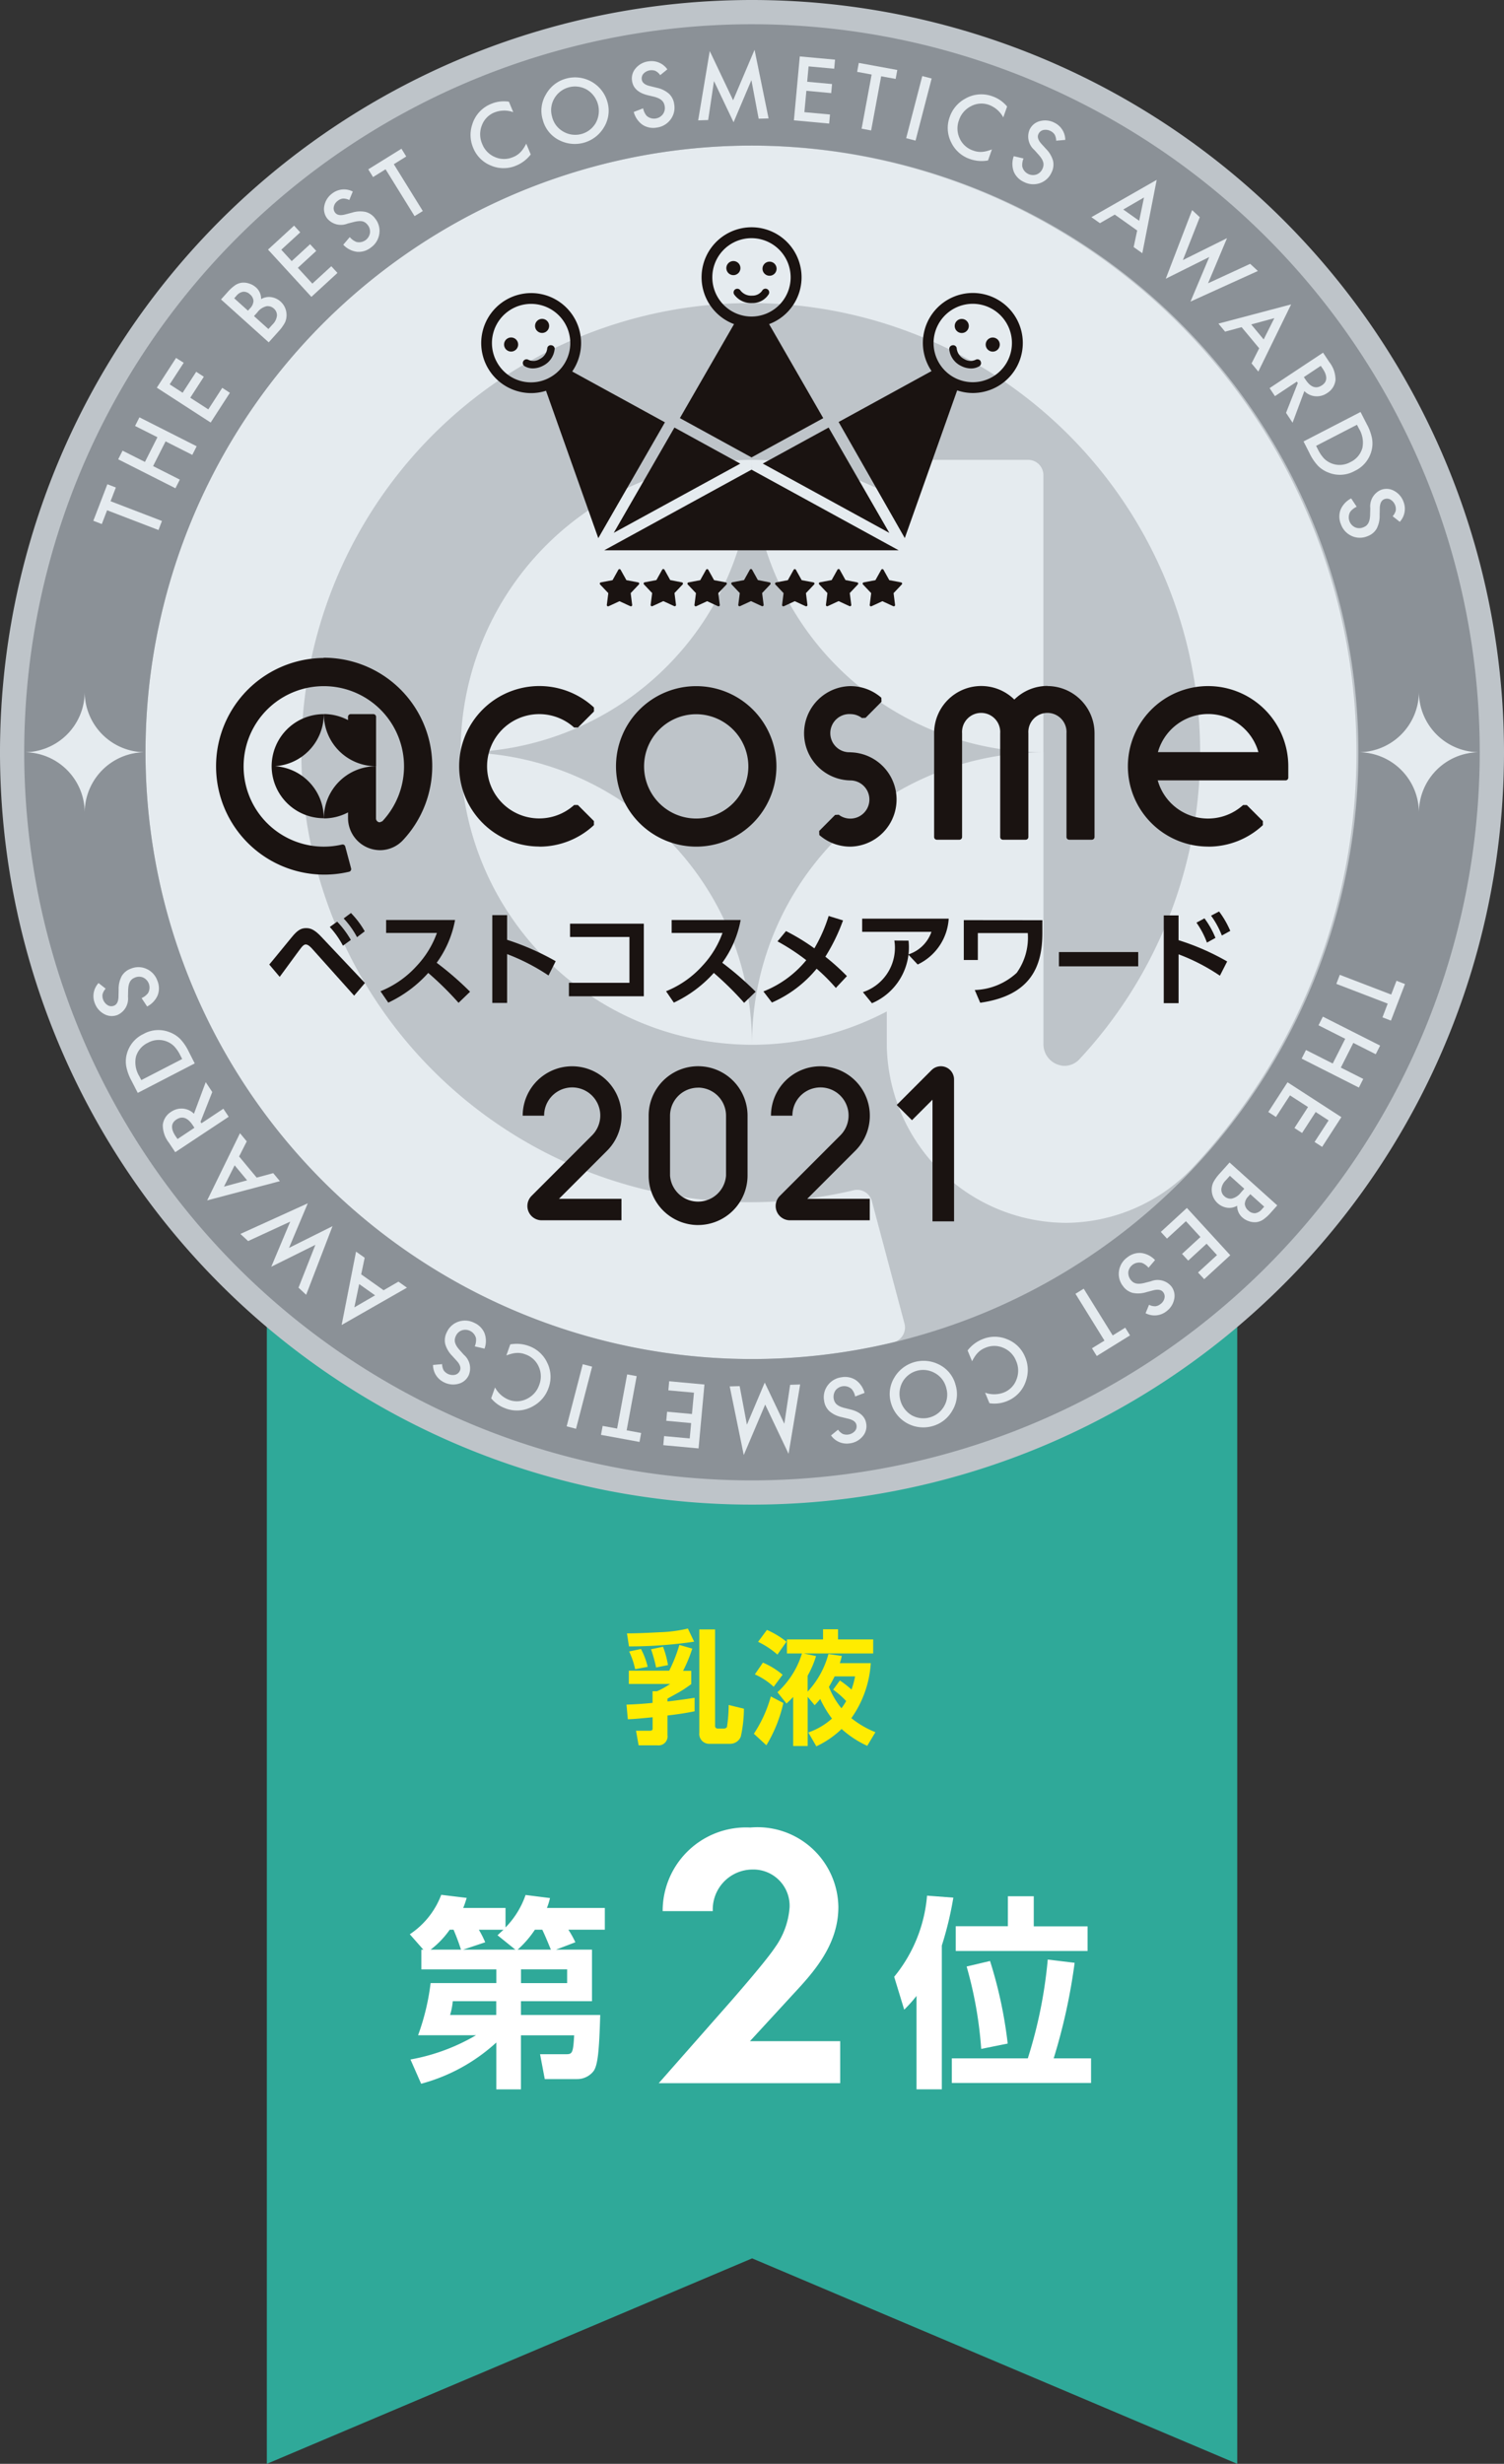 <svg xmlns="http://www.w3.org/2000/svg" xmlns:xlink="http://www.w3.org/1999/xlink" width="75" height="122.813" viewBox="0 0 75 122.813"><rect x="0" y="0" width="75" height="122.813" fill="#333333" stroke="none"/><defs><clipPath id="a"><rect width="75" height="122.812" fill="none"/></clipPath></defs><path d="M30.175,137.375v62.234l24.2-10.242,24.192,10.242V137.375Z" transform="translate(-16.869 -76.797)" fill="#2fa999"/><g clip-path="url(#a)"><path d="M55.43,216.916v2.57H51.887v.686H55.84c-.051,1.813-.123,2.519-.338,2.806a1.031,1.031,0,0,1-.819.389H53.075l-.235-1.239h1.249c.348,0,.4,0,.451-.942H51.887v2.693H50.658v-2.335A8.967,8.967,0,0,1,46.91,223.6l-.532-1.209a9.9,9.9,0,0,0,3.267-1.208H46.757a11.581,11.581,0,0,0,.625-2.6h3.277V217.9H46.921v-.983h.1l-.676-.768a4.084,4.084,0,0,0,1.567-1.966l1.27.154c-.072.225-.092.3-.174.5h2.11v.972a4.33,4.33,0,0,0,1-1.618l1.218.154a3.5,3.5,0,0,1-.153.492h2.887v1.085H54.253a5.275,5.275,0,0,1,.348.625l-.963.368Zm-6.533,0c-.144-.46-.307-.839-.369-.993h-.194a4.426,4.426,0,0,1-.952.993Zm-.41,2.57a3.377,3.377,0,0,1-.133.686h2.3v-.686Zm3.123-2.57-.891-.717c.164-.153.205-.194.3-.276H49.788a5.08,5.08,0,0,1,.317.625l-1.1.368Zm1.771,0c-.1-.235-.266-.655-.43-.993h-.369a5.087,5.087,0,0,1-.86.993Zm.809.983h-2.3v.686h2.3Z" transform="translate(-25.909 -119.734)" fill="#fff"/><path d="M102.23,219.273a6.625,6.625,0,0,1-.614.686l-.5-1.638a7.327,7.327,0,0,0,1.639-4.045l1.311.1a16.941,16.941,0,0,1-.574,2.386v7.168H102.23Zm5.55,3.113a23.109,23.109,0,0,0,.994-4.925l1.341.163a28.965,28.965,0,0,1-1.045,4.762h1.864v1.229h-6.943v-1.229Zm-.993-8.079h1.29v1.5h2.683v1.228h-6.574V215.8h2.6Zm-1.331,7.608a20.031,20.031,0,0,0-.727-4.106l1.167-.276a21.87,21.87,0,0,1,.881,4.116Z" transform="translate(-56.526 -119.786)" fill="#fff"/><path d="M78.166,215.165c.224-.261,1.681-1.924,2.129-2.6a3.906,3.906,0,0,0,.729-2,1.806,1.806,0,0,0-1.849-1.887,1.989,1.989,0,0,0-1.98,2.073h-2.5a4.159,4.159,0,0,1,4.372-4.166,4.032,4.032,0,0,1,4.39,3.961c0,1.924-1.289,3.306-2.26,4.353l-2.149,2.335h4.5v2.093H74.5Z" transform="translate(-41.65 -115.49)" fill="#fff"/><path d="M74.125,185.086a7.171,7.171,0,0,1-.457,1.106h.407v.661c-.123.093-.253.185-.432.3-.1.068-.636.359-.754.426v.142c.828-.1,1.118-.148,1.353-.185v.673c-.241.049-.649.13-1.353.21v.976a.449.449,0,0,1-.494.513H71.45l-.13-.729H72c.148,0,.148-.062.148-.123v-.549c-.8.08-1.007.093-1.236.1l-.067-.729c.377-.013.809-.037,1.3-.087v-.58h.223a4.311,4.311,0,0,0,.654-.364H70.962v-.661h2.013a7.491,7.491,0,0,0,.507-1.285Zm.093-.346a22.14,22.14,0,0,1-3.249.235l-.1-.649c.525,0,1.161-.031,1.618-.056a7.006,7.006,0,0,0,1.42-.185Zm-2.65.364a3.719,3.719,0,0,1,.334.889l-.624.118a4.227,4.227,0,0,0-.3-.884Zm1.1-.111a4.769,4.769,0,0,1,.247.914l-.593.118a7.316,7.316,0,0,0-.253-.908Zm1.81-.865h.784v4.812a.127.127,0,0,0,.142.13h.29a.188.188,0,0,0,.161-.074,7.426,7.426,0,0,0,.086-1.1l.76.185a6.631,6.631,0,0,1-.155,1.39.567.567,0,0,1-.525.359H74.99a.491.491,0,0,1-.513-.549Z" transform="translate(-39.604 -102.909)" fill="#ffec00"/><path d="M85.25,189.376a6.5,6.5,0,0,0,.846-1.859l.624.327a7.007,7.007,0,0,1-.846,2.107Zm.451-3.546a3.81,3.81,0,0,1,.982.605l-.445.6a3.421,3.421,0,0,0-.939-.618Zm.2-1.63a4.429,4.429,0,0,1,.975.587l-.451.643a4.27,4.27,0,0,0-.964-.636Zm2.032,3.336v2.452h-.723v-2.447a4.1,4.1,0,0,1-.334.328l-.451-.562a4.307,4.307,0,0,0,1.223-1.933H86.9v-.7h1.8v-.506h.747v.506H91.2v.7H87.739l.612.13a4.867,4.867,0,0,1-.42.982v.791a4.43,4.43,0,0,0,1.038-1.878l.667.1c-.043.185-.068.259-.1.358h1.544a5.3,5.3,0,0,1-.969,2.742,4.743,4.743,0,0,0,1.2.7l-.407.68a5.065,5.065,0,0,1-1.279-.84,4.648,4.648,0,0,1-1.26.864l-.4-.691a3.47,3.47,0,0,0,1.18-.692,5.34,5.34,0,0,1-.586-.976c-.105.123-.161.191-.278.309Zm1.606-.815a5.261,5.261,0,0,1,.58.451,4.222,4.222,0,0,0,.179-.655H89.277c-.093.186-.161.315-.284.526a4.027,4.027,0,0,0,.624,1.062,2.813,2.813,0,0,0,.235-.359,4.339,4.339,0,0,0-.648-.568Z" transform="translate(-47.657 -102.956)" fill="#ffec00"/><path d="M75,37.5A37.5,37.5,0,1,1,37.5,0,37.5,37.5,0,0,1,75,37.5" fill="#bec4c9"/><path d="M46.821,32.122A14.555,14.555,0,0,1,32.29,46.7,14.554,14.554,0,0,1,46.821,32.122m-.077-15.665a30.243,30.243,0,1,0,7.122,59.654.762.762,0,0,0,.558-.939l-1.625-6.1a.757.757,0,0,0-.9-.544,22.409,22.409,0,1,1,11.222-6.5,1.022,1.022,0,0,1-.724.3,1.074,1.074,0,0,1-1.042-1.077V46.7A14.554,14.554,0,0,0,46.821,61.277a14.411,14.411,0,0,0,6.722-1.661v1.526A8.982,8.982,0,0,0,62.5,70.154a8.77,8.77,0,0,0,6.055-2.508l.168-.168A30.263,30.263,0,0,0,46.744,16.457M32.29,46.7A14.554,14.554,0,0,0,46.821,61.277,14.554,14.554,0,0,0,32.29,46.7M61.352,32.884a.761.761,0,0,0-.759-.762H54.3a.761.761,0,0,0-.759.762v.9a14.421,14.421,0,0,0-6.722-1.661A14.556,14.556,0,0,0,61.353,46.7V32.884Z" transform="translate(-9.321 -9.2)" fill="#e5ebef"/><path d="M39.033,75.324A36.291,36.291,0,1,1,75.324,39.033,36.331,36.331,0,0,1,39.033,75.324m0-66.534A30.243,30.243,0,1,0,69.276,39.033,30.278,30.278,0,0,0,39.033,8.79" transform="translate(-1.534 -1.533)" fill="#8b9197"/><path d="M11.413,55.583l2.562.984-.173.451-2.562-.984-.264.687-.423-.163.7-1.822.423.163Z" transform="translate(-5.899 -30.599)" fill="#e5ebef"/><path d="M14.7,49.393l.622-1.232L14.207,47.6l.218-.431,2.854,1.443-.217.43-1.333-.674L15.106,49.6l1.333.674-.218.431-2.855-1.443.218-.431Z" transform="translate(-7.472 -26.367)" fill="#e5ebef"/><path d="M19.079,40.7l-.7,1.076.645.418.677-1.045.381.247-.677,1.046.9.581L21,41.95l.381.247-.959,1.482-2.685-1.738.959-1.482Z" transform="translate(-9.917 -22.617)" fill="#e5ebef"/><path d="M27.372,34.922l-2.379-2.138.321-.358a2.108,2.108,0,0,1,.379-.347.772.772,0,0,1,.342-.13.874.874,0,0,1,.369.045.926.926,0,0,1,.332.189.756.756,0,0,1,.257.585.773.773,0,0,1,.5-.1.9.9,0,0,1,.767.845.872.872,0,0,1-.075.415,2.081,2.081,0,0,1-.32.445Zm-1.035-1.579.1-.112a.558.558,0,0,0,.175-.374.461.461,0,0,0-.177-.328A.44.44,0,0,0,26.1,32.4a.535.535,0,0,0-.336.2l-.113.126Zm1.02.917.2-.222a.741.741,0,0,0,.226-.444.443.443,0,0,0-.154-.355.453.453,0,0,0-.363-.117.8.8,0,0,0-.464.31l-.164.182Z" transform="translate(-13.972 -17.858)" fill="#e5ebef"/><path d="M31.916,25.84l-.945.867.519.567.917-.842.307.334-.917.842.723.788.945-.867.307.334-1.3,1.194L30.309,26.7l1.3-1.194Z" transform="translate(-16.944 -14.259)" fill="#e5ebef"/><path d="M38.074,21.526l-.173.421a.67.67,0,0,0-.317-.072.485.485,0,0,0-.253.108.493.493,0,0,0-.2.292.354.354,0,0,0,.063.3c.094.125.262.155.505.091l.333-.088a1.363,1.363,0,0,1,.686-.037.866.866,0,0,1,.479.336.976.976,0,0,1,.2.759,1.007,1.007,0,0,1-.412.675.983.983,0,0,1-.7.218,1.137,1.137,0,0,1-.685-.353l.325-.381a.829.829,0,0,0,.327.241.552.552,0,0,0,.68-.443.525.525,0,0,0-.112-.4.532.532,0,0,0-.123-.121.44.44,0,0,0-.151-.065A.65.65,0,0,0,38.371,23a1.394,1.394,0,0,0-.231.038l-.324.083a.89.89,0,0,1-1.014-.252.773.773,0,0,1-.143-.647,1,1,0,0,1,.4-.609.958.958,0,0,1,1.014-.09" transform="translate(-20.483 -11.977)" fill="#e5ebef"/><path d="M42.92,17.584l1.445,2.334-.411.254-1.445-2.334-.625.387-.239-.385L43.3,16.813l.239.386Z" transform="translate(-23.281 -9.399)" fill="#e5ebef"/><path d="M55.125,11.458l.219.528A1.337,1.337,0,0,0,54.41,12a1.1,1.1,0,0,0-.631.646,1.194,1.194,0,0,0,.017.926,1.165,1.165,0,0,0,.639.654,1.123,1.123,0,0,0,.9,0,1.026,1.026,0,0,0,.368-.243,1.265,1.265,0,0,0,.148-.183,2.466,2.466,0,0,0,.142-.243l.223.538a1.747,1.747,0,0,1-.714.55,1.6,1.6,0,0,1-1.264.007,1.586,1.586,0,0,1-.893-.89A1.64,1.64,0,0,1,53.3,12.6a1.608,1.608,0,0,1,.963-1.035,1.632,1.632,0,0,1,.859-.1" transform="translate(-29.75 -6.396)" fill="#e5ebef"/><path d="M61.287,10.834a1.569,1.569,0,0,1,.17-1.25A1.63,1.63,0,0,1,62.472,8.8a1.674,1.674,0,0,1,2.045,1.164,1.574,1.574,0,0,1-.166,1.259,1.691,1.691,0,0,1-2.211.663,1.571,1.571,0,0,1-.852-1.055m.471-.123a1.159,1.159,0,0,0,.575.747,1.181,1.181,0,0,0,1.607-.448,1.242,1.242,0,0,0-.45-1.655,1.193,1.193,0,0,0-1.624.446,1.154,1.154,0,0,0-.107.91" transform="translate(-34.228 -4.886)" fill="#e5ebef"/><path d="M73.221,7.314l-.353.288a.675.675,0,0,0-.244-.214.558.558,0,0,0-.587.136.354.354,0,0,0-.089.3c.023.155.157.262.4.321l.335.082a1.366,1.366,0,0,1,.62.3.866.866,0,0,1,.261.523.977.977,0,0,1-.183.765,1.011,1.011,0,0,1-.684.4.98.98,0,0,1-.717-.142,1.132,1.132,0,0,1-.433-.637l.467-.179a.838.838,0,0,0,.172.368A.552.552,0,0,0,73,9.549a.521.521,0,0,0,.09-.4.533.533,0,0,0-.051-.165.45.45,0,0,0-.1-.129.662.662,0,0,0-.158-.1,1.421,1.421,0,0,0-.221-.078L72.233,8.6q-.691-.177-.77-.705a.771.771,0,0,1,.183-.638,1,1,0,0,1,.642-.344.96.96,0,0,1,.934.4" transform="translate(-39.944 -3.856)" fill="#e5ebef"/><path d="M78.95,9.147l.578-3.456,1.166,2.454,1.068-2.516.7,3.421-.495.014-.362-1.922-.889,2.1-.977-2.054-.29,1.942Z" transform="translate(-44.135 -3.147)" fill="#e5ebef"/><path d="M91.787,6.992,90.51,6.875l-.071.766,1.24.114-.041.452L90.4,8.092l-.1,1.065,1.277.117-.041.452-1.758-.162.293-3.185,1.758.161Z" transform="translate(-50.188 -3.566)" fill="#e5ebef"/><path d="M98.128,7.778l-.5,2.7-.475-.087.5-2.7-.723-.133.082-.446,1.92.352-.082.446Z" transform="translate(-54.187 -3.976)" fill="#e5ebef"/><rect width="3.199" height="0.483" transform="matrix(0.251, -0.968, 0.968, 0.251, 45.188, 6.888)" fill="#e5ebef"/><path d="M110.135,11.28l-.191.539a1.339,1.339,0,0,0-.7-.619,1.1,1.1,0,0,0-.9.056,1.193,1.193,0,0,0-.608.7,1.167,1.167,0,0,0,.036.914,1.123,1.123,0,0,0,.669.6,1.028,1.028,0,0,0,.436.067,1.241,1.241,0,0,0,.232-.037,2.466,2.466,0,0,0,.269-.085l-.194.549a1.746,1.746,0,0,1-.9-.07,1.606,1.606,0,0,1-.943-.842,1.585,1.585,0,0,1-.066-1.259,1.645,1.645,0,0,1,.745-.893,1.608,1.608,0,0,1,1.408-.123,1.634,1.634,0,0,1,.707.5" transform="translate(-59.914 -5.967)" fill="#e5ebef"/><path d="M117.124,14.582l-.453.04a.67.67,0,0,0-.082-.314.556.556,0,0,0-.562-.217.355.355,0,0,0-.242.2q-.1.211.151.49l.232.255a1.365,1.365,0,0,1,.348.593.865.865,0,0,1-.078.579.977.977,0,0,1-.58.531,1.01,1.01,0,0,1-.789-.056.982.982,0,0,1-.514-.519,1.133,1.133,0,0,1,0-.77l.487.114a.831.831,0,0,0-.063.4.55.55,0,0,0,.706.4.521.521,0,0,0,.3-.281.531.531,0,0,0,.05-.165.431.431,0,0,0-.011-.164.643.643,0,0,0-.075-.172,1.376,1.376,0,0,0-.14-.187l-.223-.25a.888.888,0,0,1-.242-1.016.772.772,0,0,1,.509-.425,1,1,0,0,1,.724.075.958.958,0,0,1,.547.859" transform="translate(-64.002 -7.609)" fill="#e5ebef"/><path d="M125.7,22.853l-1.118-.792-.74.428-.425-.3,3.256-1.86-.717,3.657-.432-.306Zm.1-.484.24-1.162-1.034.6Z" transform="translate(-68.992 -11.364)" fill="#e5ebef"/><path d="M133.521,24.1l-.841,2.135,2.2-1.092-.946,2.249,2.1-.969.385.356-3.36,1.526.936-2.222-2.17,1.082,1.315-3.421Z" transform="translate(-73.692 -13.272)" fill="#e5ebef"/><path d="M139.816,36.6l-.876-1.053-.825.223-.332-.4,3.626-.958-1.636,3.348-.338-.406Zm.223-.442.533-1.061-1.154.314Z" transform="translate(-77.024 -19.239)" fill="#e5ebef"/><path d="M145.306,41.772l-.589,1.579-.326-.492.586-1.485-.048-.072-1.091.724-.267-.4,2.666-1.767.313.471a1.413,1.413,0,0,1,.307.895.875.875,0,0,1-.412.646.909.909,0,0,1-.594.161.869.869,0,0,1-.545-.255m-.026-.7.085.128q.379.572.816.282.409-.271.041-.827l-.1-.143Z" transform="translate(-80.26 -22.28)" fill="#e5ebef"/><path d="M147.412,48.04l2.842-1.469.308.6a2.44,2.44,0,0,1,.265.721,1.422,1.422,0,0,1-.031.63,1.532,1.532,0,0,1-.827.985,1.515,1.515,0,0,1-1.3.09,1.5,1.5,0,0,1-.53-.336,2.463,2.463,0,0,1-.425-.627Zm.625.22.1.193a1.813,1.813,0,0,0,.309.449,1.1,1.1,0,0,0,1.3.168,1.11,1.11,0,0,0,.6-.705,1.334,1.334,0,0,0-.17-.964l-.1-.193Z" transform="translate(-82.408 -26.035)" fill="#e5ebef"/><path d="M154.475,56.9l-.358-.281a.669.669,0,0,0,.156-.285.554.554,0,0,0-.262-.543.352.352,0,0,0-.31-.022q-.218.085-.226.461l-.007.345a1.362,1.362,0,0,1-.152.67.866.866,0,0,1-.454.37.98.98,0,0,1-.786-.011,1.009,1.009,0,0,1-.536-.581.984.984,0,0,1-.019-.731,1.137,1.137,0,0,1,.527-.562l.277.417a.829.829,0,0,0-.321.249.551.551,0,0,0,.24.776.523.523,0,0,0,.411,0,.532.532,0,0,0,.15-.086.426.426,0,0,0,.1-.127.633.633,0,0,0,.063-.176,1.342,1.342,0,0,0,.026-.232l.008-.334a.89.89,0,0,1,.52-.906.772.772,0,0,1,.662.039,1,1,0,0,1,.476.551.958.958,0,0,1-.19,1" transform="translate(-84.67 -30.887)" fill="#e5ebef"/><path d="M153.681,111.626l-2.562-.984.173-.451,2.563.984.264-.687.423.163-.7,1.822-.423-.163Z" transform="translate(-84.48 -61.6)" fill="#e5ebef"/><path d="M149.772,116.226l-.622,1.232,1.117.564-.218.431-2.854-1.443.217-.43,1.333.674.623-1.232-1.333-.674.218-.431,2.855,1.443-.218.431Z" transform="translate(-82.286 -64.242)" fill="#e5ebef"/><path d="M145.735,125.315l.7-1.076-.645-.418-.677,1.045-.381-.247.677-1.046-.9-.581-.7,1.076-.381-.247.959-1.482,2.685,1.738-.959,1.482Z" transform="translate(-80.182 -68.392)" fill="#e5ebef"/><path d="M137.924,131.406l2.379,2.138-.321.358a2.108,2.108,0,0,1-.379.347.772.772,0,0,1-.342.13.874.874,0,0,1-.369-.045.919.919,0,0,1-.332-.189.756.756,0,0,1-.257-.585.773.773,0,0,1-.5.1.9.9,0,0,1-.767-.845.872.872,0,0,1,.075-.415,2.081,2.081,0,0,1,.32-.445Zm1.035,1.579-.1.112a.558.558,0,0,0-.175.374.461.461,0,0,0,.177.328.44.44,0,0,0,.341.134.535.535,0,0,0,.336-.2l.113-.126Zm-1.02-.917-.2.222a.741.741,0,0,0-.226.444.444.444,0,0,0,.154.355.453.453,0,0,0,.363.117.8.8,0,0,0,.464-.31l.164-.182Z" transform="translate(-76.609 -73.46)" fill="#e5ebef"/><path d="M133.126,139.76l.945-.867-.519-.567-.917.842-.307-.334.917-.842-.723-.788-.945.867-.307-.334,1.3-1.194,2.163,2.357-1.3,1.194Z" transform="translate(-73.383 -76.332)" fill="#e5ebef"/><path d="M127.841,144.629l.173-.421a.668.668,0,0,0,.316.072.483.483,0,0,0,.253-.108.492.492,0,0,0,.2-.292.353.353,0,0,0-.063-.3c-.094-.125-.262-.155-.505-.091l-.333.088a1.364,1.364,0,0,1-.686.037.866.866,0,0,1-.479-.336.977.977,0,0,1-.2-.759,1.009,1.009,0,0,1,.412-.675.983.983,0,0,1,.7-.218,1.137,1.137,0,0,1,.685.353l-.325.381a.826.826,0,0,0-.327-.241.552.552,0,0,0-.68.443.572.572,0,0,0,.236.517.434.434,0,0,0,.15.065.649.649,0,0,0,.187.012,1.394,1.394,0,0,0,.232-.038l.323-.083a.889.889,0,0,1,1.014.252.773.773,0,0,1,.143.647,1,1,0,0,1-.4.609.958.958,0,0,1-1.014.09" transform="translate(-70.715 -79.169)" fill="#e5ebef"/><path d="M123.066,148.258l-1.445-2.334.411-.254L123.477,148l.625-.387.239.385-1.659,1.027-.239-.385Z" transform="translate(-67.99 -81.434)" fill="#e5ebef"/><path d="M110.506,154.417l-.219-.528a1.337,1.337,0,0,0,.934-.009,1.1,1.1,0,0,0,.631-.646,1.194,1.194,0,0,0-.017-.926,1.165,1.165,0,0,0-.639-.654,1.123,1.123,0,0,0-.9,0,1.026,1.026,0,0,0-.368.243,1.265,1.265,0,0,0-.148.183,2.521,2.521,0,0,0-.142.243l-.223-.538a1.747,1.747,0,0,1,.714-.55,1.6,1.6,0,0,1,1.264-.007,1.586,1.586,0,0,1,.893.89,1.64,1.64,0,0,1,.045,1.162,1.608,1.608,0,0,1-.963,1.035,1.632,1.632,0,0,1-.859.1" transform="translate(-61.164 -84.47)" fill="#e5ebef"/><path d="M103.9,155.049a1.569,1.569,0,0,1-.17,1.25,1.63,1.63,0,0,1-1.015.781,1.674,1.674,0,0,1-2.045-1.164,1.574,1.574,0,0,1,.166-1.259,1.691,1.691,0,0,1,2.211-.663,1.571,1.571,0,0,1,.852,1.055m-.471.123a1.159,1.159,0,0,0-.575-.747,1.181,1.181,0,0,0-1.607.448,1.242,1.242,0,0,0,.45,1.655,1.193,1.193,0,0,0,1.624-.446,1.154,1.154,0,0,0,.107-.91" transform="translate(-56.24 -85.987)" fill="#e5ebef"/><path d="M93.516,158.578l.353-.288a.673.673,0,0,0,.244.215.555.555,0,0,0,.587-.137.353.353,0,0,0,.089-.3c-.023-.155-.157-.262-.4-.321l-.335-.082a1.366,1.366,0,0,1-.62-.3.866.866,0,0,1-.261-.523.979.979,0,0,1,.183-.765,1.011,1.011,0,0,1,.684-.4.982.982,0,0,1,.717.142,1.134,1.134,0,0,1,.433.637l-.467.179a.838.838,0,0,0-.172-.368.551.551,0,0,0-.81.065.571.571,0,0,0-.04.566.446.446,0,0,0,.1.13.662.662,0,0,0,.158.1,1.379,1.379,0,0,0,.221.077l.325.081q.691.177.77.705a.77.77,0,0,1-.183.637.994.994,0,0,1-.642.344.958.958,0,0,1-.934-.4" transform="translate(-52.078 -87.026)" fill="#e5ebef"/><path d="M86.032,156.37l-.578,3.456-1.166-2.454-1.068,2.516-.7-3.421.495-.014.362,1.922.889-2.1.977,2.054.29-1.942Z" transform="translate(-46.131 -87.36)" fill="#e5ebef"/><path d="M75.047,158.866l1.277.118.071-.766-1.24-.114.041-.452,1.24.114.1-1.064-1.277-.117.041-.452,1.758.162-.293,3.185-1.758-.161Z" transform="translate(-41.93 -87.283)" fill="#e5ebef"/><path d="M68.768,158.056l.5-2.7.475.087-.5,2.7.723.133-.082.446-1.92-.352.082-.446Z" transform="translate(-37.994 -86.848)" fill="#e5ebef"/><rect width="3.199" height="0.483" transform="matrix(0.251, -0.968, 0.968, 0.251, 28.257, 71.097)" fill="#e5ebef"/><path d="M55.546,154.61l.191-.539a1.339,1.339,0,0,0,.7.619,1.1,1.1,0,0,0,.9-.056,1.193,1.193,0,0,0,.608-.7,1.167,1.167,0,0,0-.036-.914,1.123,1.123,0,0,0-.669-.6,1.028,1.028,0,0,0-.436-.067,1.241,1.241,0,0,0-.232.037,2.464,2.464,0,0,0-.269.085l.194-.549a1.746,1.746,0,0,1,.9.07,1.606,1.606,0,0,1,.943.842,1.585,1.585,0,0,1,.066,1.259,1.645,1.645,0,0,1-.745.893,1.608,1.608,0,0,1-1.408.123,1.634,1.634,0,0,1-.707-.5" transform="translate(-31.052 -84.913)" fill="#e5ebef"/><path d="M48.968,151.486l.453-.04a.67.67,0,0,0,.082.314.556.556,0,0,0,.562.217.355.355,0,0,0,.242-.2q.1-.211-.151-.49l-.232-.255a1.365,1.365,0,0,1-.348-.593.865.865,0,0,1,.078-.579.977.977,0,0,1,.58-.531,1.01,1.01,0,0,1,.789.056.982.982,0,0,1,.514.519,1.133,1.133,0,0,1,0,.77l-.487-.114a.833.833,0,0,0,.063-.4.55.55,0,0,0-.706-.4.521.521,0,0,0-.3.281.53.53,0,0,0-.05.165.429.429,0,0,0,.011.164.643.643,0,0,0,.075.172,1.378,1.378,0,0,0,.14.187l.223.25A.888.888,0,0,1,50.748,152a.772.772,0,0,1-.509.425,1,1,0,0,1-.724-.075.958.958,0,0,1-.547-.859" transform="translate(-27.375 -83.449)" fill="#e5ebef"/><path d="M39.609,142.612l1.118.792.74-.428.424.3-3.256,1.86.718-3.657.431.306Zm-.1.484-.241,1.162,1.034-.6Z" transform="translate(-21.598 -79.091)" fill="#e5ebef"/><path d="M30.088,140.223l.841-2.135-2.2,1.092.946-2.249-2.1.969-.385-.356,3.36-1.526-.936,2.222,2.17-1.082-1.315,3.421Z" transform="translate(-15.202 -76.038)" fill="#e5ebef"/><path d="M25.022,129.254l.876,1.053.825-.223.332.4-3.626.958,1.636-3.348.338.406Zm-.223.441-.533,1.061,1.154-.314Z" transform="translate(-13.098 -71.608)" fill="#e5ebef"/><path d="M19.956,123.9l.589-1.579.326.492-.586,1.485.048.072,1.091-.724.267.4-2.666,1.767-.313-.471a1.413,1.413,0,0,1-.307-.895.875.875,0,0,1,.412-.646.909.909,0,0,1,.594-.161.87.87,0,0,1,.545.255m.026.7-.085-.128q-.379-.571-.816-.282-.409.271-.041.827l.1.143Z" transform="translate(-10.286 -68.38)" fill="#e5ebef"/><path d="M17.664,118.1l-2.842,1.469-.308-.6a2.44,2.44,0,0,1-.265-.721,1.422,1.422,0,0,1,.031-.63,1.532,1.532,0,0,1,.827-.985,1.515,1.515,0,0,1,1.3-.09,1.5,1.5,0,0,1,.53.336,2.463,2.463,0,0,1,.425.627Zm-.625-.22-.1-.193a1.813,1.813,0,0,0-.309-.449,1.1,1.1,0,0,0-1.3-.168,1.11,1.11,0,0,0-.6.705,1.334,1.334,0,0,0,.17.964l.1.193Z" transform="translate(-7.953 -65.093)" fill="#e5ebef"/><path d="M10.81,110.113l.358.281a.67.67,0,0,0-.156.285.554.554,0,0,0,.261.543.352.352,0,0,0,.31.022q.218-.084.226-.461l.007-.344a1.361,1.361,0,0,1,.152-.67.864.864,0,0,1,.454-.37.98.98,0,0,1,.786.011,1.01,1.01,0,0,1,.536.581.983.983,0,0,1,.019.73,1.136,1.136,0,0,1-.527.562l-.277-.417a.833.833,0,0,0,.321-.249.551.551,0,0,0-.24-.776.521.521,0,0,0-.411,0,.533.533,0,0,0-.15.086.424.424,0,0,0-.1.127.641.641,0,0,0-.063.177,1.335,1.335,0,0,0-.026.232l-.008.334a.89.89,0,0,1-.52.907.773.773,0,0,1-.662-.04,1,1,0,0,1-.476-.551.958.958,0,0,1,.19-1" transform="translate(-5.899 -61.114)" fill="#e5ebef"/><path d="M156.635,78.2a3.014,3.014,0,0,0,3.014,3.014,3.014,3.014,0,0,0-3.014,3.014,3.014,3.014,0,0,0-3.014-3.014,3.014,3.014,0,0,0,3.014-3.014" transform="translate(-85.879 -43.718)" fill="#e5ebef"/><path d="M5.757,78.2a3.014,3.014,0,0,0,3.014,3.014,3.014,3.014,0,0,0-3.014,3.014,3.014,3.014,0,0,0-3.014-3.014A3.014,3.014,0,0,0,5.757,78.2" transform="translate(-1.533 -43.718)" fill="#e5ebef"/><path d="M63.571,35.416l-4.624-2.534a2.491,2.491,0,0,0-1.4-3.823,2.492,2.492,0,0,0-1.29,4.815,2.5,2.5,0,0,0,.649.086,2.453,2.453,0,0,0,.735-.117l2.607,7.347Zm-8.364-2.973a1.953,1.953,0,1,1,2.667.714,1.937,1.937,0,0,1-2.667-.714m12.683,4.722,3.576-1.957-2.7-4.687a2.493,2.493,0,1,0-1.749,0l-2.7,4.685ZM65.934,28.19a1.953,1.953,0,1,1,1.953,1.953,1.955,1.955,0,0,1-1.953-1.953m5.8,7.486,3.027,5.252-6.311-3.455Zm-3.846,2.1,7.34,4.019H60.544ZM61.02,40.924l3.025-5.248,3.282,1.8Zm1.217,2.47a.062.062,0,0,1,.049.042.061.061,0,0,1-.014.062l-.409.432.074.587a.062.062,0,0,1-.026.059.065.065,0,0,1-.065.006l-.541-.25-.541.251a.065.065,0,0,1-.027.006.067.067,0,0,1-.037-.012.063.063,0,0,1-.026-.059l.074-.587-.409-.432a.062.062,0,0,1-.014-.062.064.064,0,0,1,.049-.042l.586-.112.289-.518a.065.065,0,0,1,.056-.033.064.064,0,0,1,.056.033l.289.518Zm2.185,0a.062.062,0,0,1,.035.1l-.409.432.075.587a.063.063,0,0,1-.026.059.065.065,0,0,1-.065.006l-.541-.25-.541.251a.064.064,0,0,1-.065-.006.063.063,0,0,1-.026-.059l.075-.587-.409-.432a.061.061,0,0,1-.014-.062.063.063,0,0,1,.049-.042l.586-.112.289-.518a.064.064,0,0,1,.056-.033.066.066,0,0,1,.056.033l.288.518Zm2.185,0a.062.062,0,0,1,.049.042.061.061,0,0,1-.014.062l-.409.432.074.587a.061.061,0,0,1-.026.059.065.065,0,0,1-.065.006l-.541-.25-.541.251a.065.065,0,0,1-.027.006.067.067,0,0,1-.037-.012.063.063,0,0,1-.026-.059l.074-.587L64.71,43.5a.062.062,0,0,1-.014-.062.064.064,0,0,1,.049-.042l.587-.112.289-.518a.065.065,0,0,1,.056-.033.064.064,0,0,1,.056.033l.289.518Zm2.185,0a.062.062,0,0,1,.035.1l-.409.432.075.587a.063.063,0,0,1-.026.059.065.065,0,0,1-.065.006l-.541-.25-.541.251a.064.064,0,0,1-.065-.006.063.063,0,0,1-.026-.059l.075-.587-.409-.432a.061.061,0,0,1-.014-.062.063.063,0,0,1,.049-.042l.587-.112.289-.518a.064.064,0,0,1,.056-.033.066.066,0,0,1,.056.033l.288.518Zm2.185,0a.063.063,0,0,1,.049.042.062.062,0,0,1-.014.062l-.409.432.074.587a.061.061,0,0,1-.026.059.065.065,0,0,1-.065.006l-.541-.25-.541.251a.069.069,0,0,1-.028.006.067.067,0,0,1-.037-.012.063.063,0,0,1-.026-.059l.074-.587L69.08,43.5a.062.062,0,0,1-.014-.062.065.065,0,0,1,.049-.042l.586-.112.289-.518a.065.065,0,0,1,.056-.033.064.064,0,0,1,.056.033l.289.518Zm2.185,0a.062.062,0,0,1,.035.1l-.409.432.075.587a.062.062,0,0,1-.026.059.065.065,0,0,1-.065.006l-.541-.25-.541.251a.064.064,0,0,1-.065-.006.064.064,0,0,1-.026-.059l.075-.587-.409-.432a.061.061,0,0,1-.014-.062.063.063,0,0,1,.049-.042l.586-.112.289-.518a.064.064,0,0,1,.056-.033.066.066,0,0,1,.056.033l.288.518Zm2.185,0a.063.063,0,0,1,.049.042.062.062,0,0,1-.014.062l-.409.432.074.587a.061.061,0,0,1-.026.059.065.065,0,0,1-.065.006l-.541-.25-.541.251a.069.069,0,0,1-.028.006.068.068,0,0,1-.037-.012.063.063,0,0,1-.026-.059l.074-.587-.409-.432a.062.062,0,0,1-.014-.062.065.065,0,0,1,.049-.042l.586-.112.289-.518a.065.065,0,0,1,.056-.033.064.064,0,0,1,.056.033l.289.518ZM66.985,28.08a.351.351,0,1,1,.351-.351.351.351,0,0,1-.351.351m1.452-.321a.351.351,0,1,1,.351.351.351.351,0,0,1-.351-.351m-.545,1.713a1.032,1.032,0,0,1-.867-.427.185.185,0,0,1,.309-.205.672.672,0,0,0,.588.261.587.587,0,0,0,.5-.249.185.185,0,1,1,.322.182.942.942,0,0,1-.809.437h-.044m12.285-.165a2.49,2.49,0,0,0-3.309,3.555L72.232,35.4l3.3,5.786,2.612-7.362a2.449,2.449,0,0,0,.777.131,2.515,2.515,0,0,0,.649-.086,2.492,2.492,0,0,0,.6-4.566m.445,3.135a1.954,1.954,0,1,1-.715-2.667,1.956,1.956,0,0,1,.715,2.667m-2.546-2a.351.351,0,1,1,.128.479.351.351,0,0,1-.128-.479m2.153,1.278a.351.351,0,1,1-.128-.479.35.35,0,0,1,.128.479m-.913.653a.185.185,0,0,1-.065.254.8.8,0,0,1-.411.108,1.1,1.1,0,0,1-.508-.133,1.04,1.04,0,0,1-.575-.824.185.185,0,0,1,.173-.2.175.175,0,0,1,.2.172.677.677,0,0,0,.38.52.583.583,0,0,0,.557.034.186.186,0,0,1,.254.066m-22.172-1.58a.351.351,0,1,1,.479.128.351.351,0,0,1-.479-.128m-.938.576a.351.351,0,1,1-.479-.128.35.35,0,0,1,.479.128m1.866.408a1.04,1.04,0,0,1-.575.824,1.1,1.1,0,0,1-.508.133.8.8,0,0,1-.411-.108.185.185,0,0,1,.188-.319.584.584,0,0,0,.557-.034.678.678,0,0,0,.38-.52.173.173,0,0,1,.2-.172.185.185,0,0,1,.173.2" transform="translate(-30.413 -14.365)" fill="#1a1311"/><path d="M30.448,105.77c.195-.225,1.009-1.229,1.179-1.429.266-.313.446-.384.661-.384s.42.071.769.445l2.162,2.29-.538.63-2.111-2.357c-.087-.092-.2-.194-.3-.194s-.184.1-.282.231c-.169.22-.871,1.188-1.02,1.383Zm3.387-2.136a4.736,4.736,0,0,1,.682.911l-.395.287a4.372,4.372,0,0,0-.656-.933Zm.687-.431a4.441,4.441,0,0,1,.687.912l-.384.292a4.328,4.328,0,0,0-.666-.933Z" transform="translate(-17.021 -57.693)" fill="#1a1311"/><path d="M46.745,104a5.231,5.231,0,0,1-.917,2.132,15.616,15.616,0,0,1,1.665,1.444l-.574.553a15.969,15.969,0,0,0-1.512-1.491,6.211,6.211,0,0,1-1.993,1.481l-.389-.568a4.9,4.9,0,0,0,1.814-1.27,4.715,4.715,0,0,0,1-1.635H43.307V104Z" transform="translate(-24.052 -58.142)" fill="#1a1311"/><path d="M58.475,106.454a10.246,10.246,0,0,0-2.065-1.066v2.434h-.738v-4.375h.738v1.229a12.911,12.911,0,0,1,2.423,1.066Z" transform="translate(-31.122 -57.83)" fill="#1a1311"/><path d="M68.07,104.412v3.617H64.335v-.671h3.018v-2.285H64.391v-.661Z" transform="translate(-35.965 -58.369)" fill="#1a1311"/><path d="M79.041,104a5.231,5.231,0,0,1-.917,2.132,15.615,15.615,0,0,1,1.665,1.444l-.574.553a16.024,16.024,0,0,0-1.512-1.491,6.211,6.211,0,0,1-1.993,1.481l-.389-.568a4.9,4.9,0,0,0,1.814-1.27,4.715,4.715,0,0,0,1-1.635H75.6V104Z" transform="translate(-42.107 -58.142)" fill="#1a1311"/><path d="M87.457,104.293a10.4,10.4,0,0,1,1.414.861,7.65,7.65,0,0,0,.712-1.614l.717.22a9.3,9.3,0,0,1-.881,1.809,11.608,11.608,0,0,1,1.076.968l-.553.59a9.208,9.208,0,0,0-.958-.959,5.964,5.964,0,0,1-2.229,1.686l-.425-.553a5.233,5.233,0,0,0,2.137-1.558,10.682,10.682,0,0,0-1.434-.938Z" transform="translate(-48.261 -57.882)" fill="#1a1311"/><path d="M101.815,103.842a2.706,2.706,0,0,1-1.547,2.285l-.471-.5a1.8,1.8,0,0,0,1.158-1.128H97.5v-.656Zm-4.278,3.663a2.329,2.329,0,0,0,1.568-2.572l.707.005a3.028,3.028,0,0,1-1.824,3.12Z" transform="translate(-54.506 -58.051)" fill="#1a1311"/><path d="M112.9,104.016v.641c0,1.6-.528,3.11-3.1,3.474l-.272-.635a3.237,3.237,0,0,0,2.091-.855,3.014,3.014,0,0,0,.553-1.983h-2.49V106h-.7v-1.988Z" transform="translate(-60.92 -58.148)" fill="#1a1311"/><rect width="3.954" height="0.712" transform="translate(52.806 47.456)" fill="#1a1311"/><path d="M134.4,106.231a9.773,9.773,0,0,0-2.06-1.066V107.6H131.6v-4.375h.738v1.235a12.157,12.157,0,0,1,2.424,1.061Zm-.769-2.859a4.433,4.433,0,0,1,.548.974l-.425.235a4.283,4.283,0,0,0-.523-.994Zm.728-.343a4.621,4.621,0,0,1,.558.968l-.42.231a4.283,4.283,0,0,0-.538-.989Z" transform="translate(-73.567 -57.596)" fill="#1a1311"/><path d="M37.2,79.78m11.142,4a4,4,0,1,0-4-4,4.007,4.007,0,0,0,4,4m2.6-4a2.6,2.6,0,1,1-2.6-2.6,2.607,2.607,0,0,1,2.6,2.6m22.931,4A3.972,3.972,0,0,0,76.6,82.708l0-.2-.8-.8-.188,0a2.605,2.605,0,0,1-4.256-1.231h6.376a.136.136,0,0,0,.136-.136v-.564a4,4,0,1,0-4,4m0-6.607a2.609,2.609,0,0,1,2.509,1.9H71.365a2.609,2.609,0,0,1,2.509-1.9m-8.016-1.4a2.342,2.342,0,0,0-1.652.68,2.35,2.35,0,0,0-4,1.672V83.3a.136.136,0,0,0,.136.136h1.128A.136.136,0,0,0,61.6,83.3V78.128a.952.952,0,1,1,1.9,0V83.3a.136.136,0,0,0,.136.136H64.77a.136.136,0,0,0,.136-.136V78.128a.952.952,0,1,1,1.9,0V83.3a.136.136,0,0,0,.136.136h1.127a.136.136,0,0,0,.136-.136V78.128a2.354,2.354,0,0,0-2.351-2.352m-36.084,1.4a2.6,2.6,0,0,0-2.6,2.6,2.6,2.6,0,0,0,2.6-2.6m-.014-2.8a5.4,5.4,0,1,0,1.276,10.657.137.137,0,0,0,.1-.168l-.291-1.089a.135.135,0,0,0-.161-.1,4,4,0,1,1,2.011-1.161l-.13.052a.192.192,0,0,1-.187-.193v-2.6a2.6,2.6,0,0,0-2.6,2.6,2.593,2.593,0,0,0,1.205-.3v.273a1.606,1.606,0,0,0,1.605,1.61,1.57,1.57,0,0,0,1.085-.448l.03-.03a5.4,5.4,0,0,0-3.939-9.114m-2.59,5.4a2.6,2.6,0,0,0,2.6,2.6,2.6,2.6,0,0,0-2.6-2.6m5.208,0V77.312a.136.136,0,0,0-.136-.137H31.114a.136.136,0,0,0-.136.137v.16a2.593,2.593,0,0,0-1.205-.3,2.6,2.6,0,0,0,2.6,2.6m-2.6-2.6h0m0,5.208h0m-2.6-2.6h0m13.339,4a3.974,3.974,0,0,0,2.73-1.074l0-.2-.8-.8-.188,0a2.6,2.6,0,1,1,0-3.862l.189,0,.8-.8,0-.2a4,4,0,1,0-2.73,6.931m15.515-4.7a.952.952,0,1,1,.026-1.9.943.943,0,0,1,.552.195l.182-.011.794-.8-.007-.2a2.338,2.338,0,0,0-1.59-.579,2.351,2.351,0,0,0,.043,4.7.952.952,0,1,1-.579,1.709l-.181.011-.795.8.007.2a2.336,2.336,0,0,0,1.588.579,2.351,2.351,0,0,0-.041-4.7" transform="translate(-13.624 -41.579)" fill="#1a1311"/><path d="M75.817,128.441a2.469,2.469,0,0,1-2.466-2.465V122.99a2.466,2.466,0,0,1,4.932,0v2.985a2.469,2.469,0,0,1-2.465,2.465m0-6.847a1.4,1.4,0,0,0-1.4,1.4v2.985a1.4,1.4,0,0,0,2.792,0V122.99a1.4,1.4,0,0,0-1.4-1.4" transform="translate(-41.005 -67.377)" fill="#1a1311"/><path d="M60.918,127.133l2.4-2.4a2.465,2.465,0,1,0-4.209-1.744h1.069a1.4,1.4,0,1,1,2.383.987l-3.009,3.01a.713.713,0,0,0,.5,1.217h3.983v-1.07Z" transform="translate(-33.044 -67.376)" fill="#1a1311"/><path d="M88.995,127.133l2.4-2.4a2.465,2.465,0,1,0-4.209-1.744h1.069a1.4,1.4,0,1,1,2.383.987l-3.009,3.01a.713.713,0,0,0,.5,1.217h3.983v-1.07Z" transform="translate(-48.74 -67.376)" fill="#1a1311"/><path d="M104.264,128.256h-1.076v-6.064l-1.023,1.023-.761-.76,1.737-1.737a.657.657,0,0,1,1.122.464Zm-.361-6.779h0" transform="translate(-56.688 -67.377)" fill="#1a1311"/></g></svg>